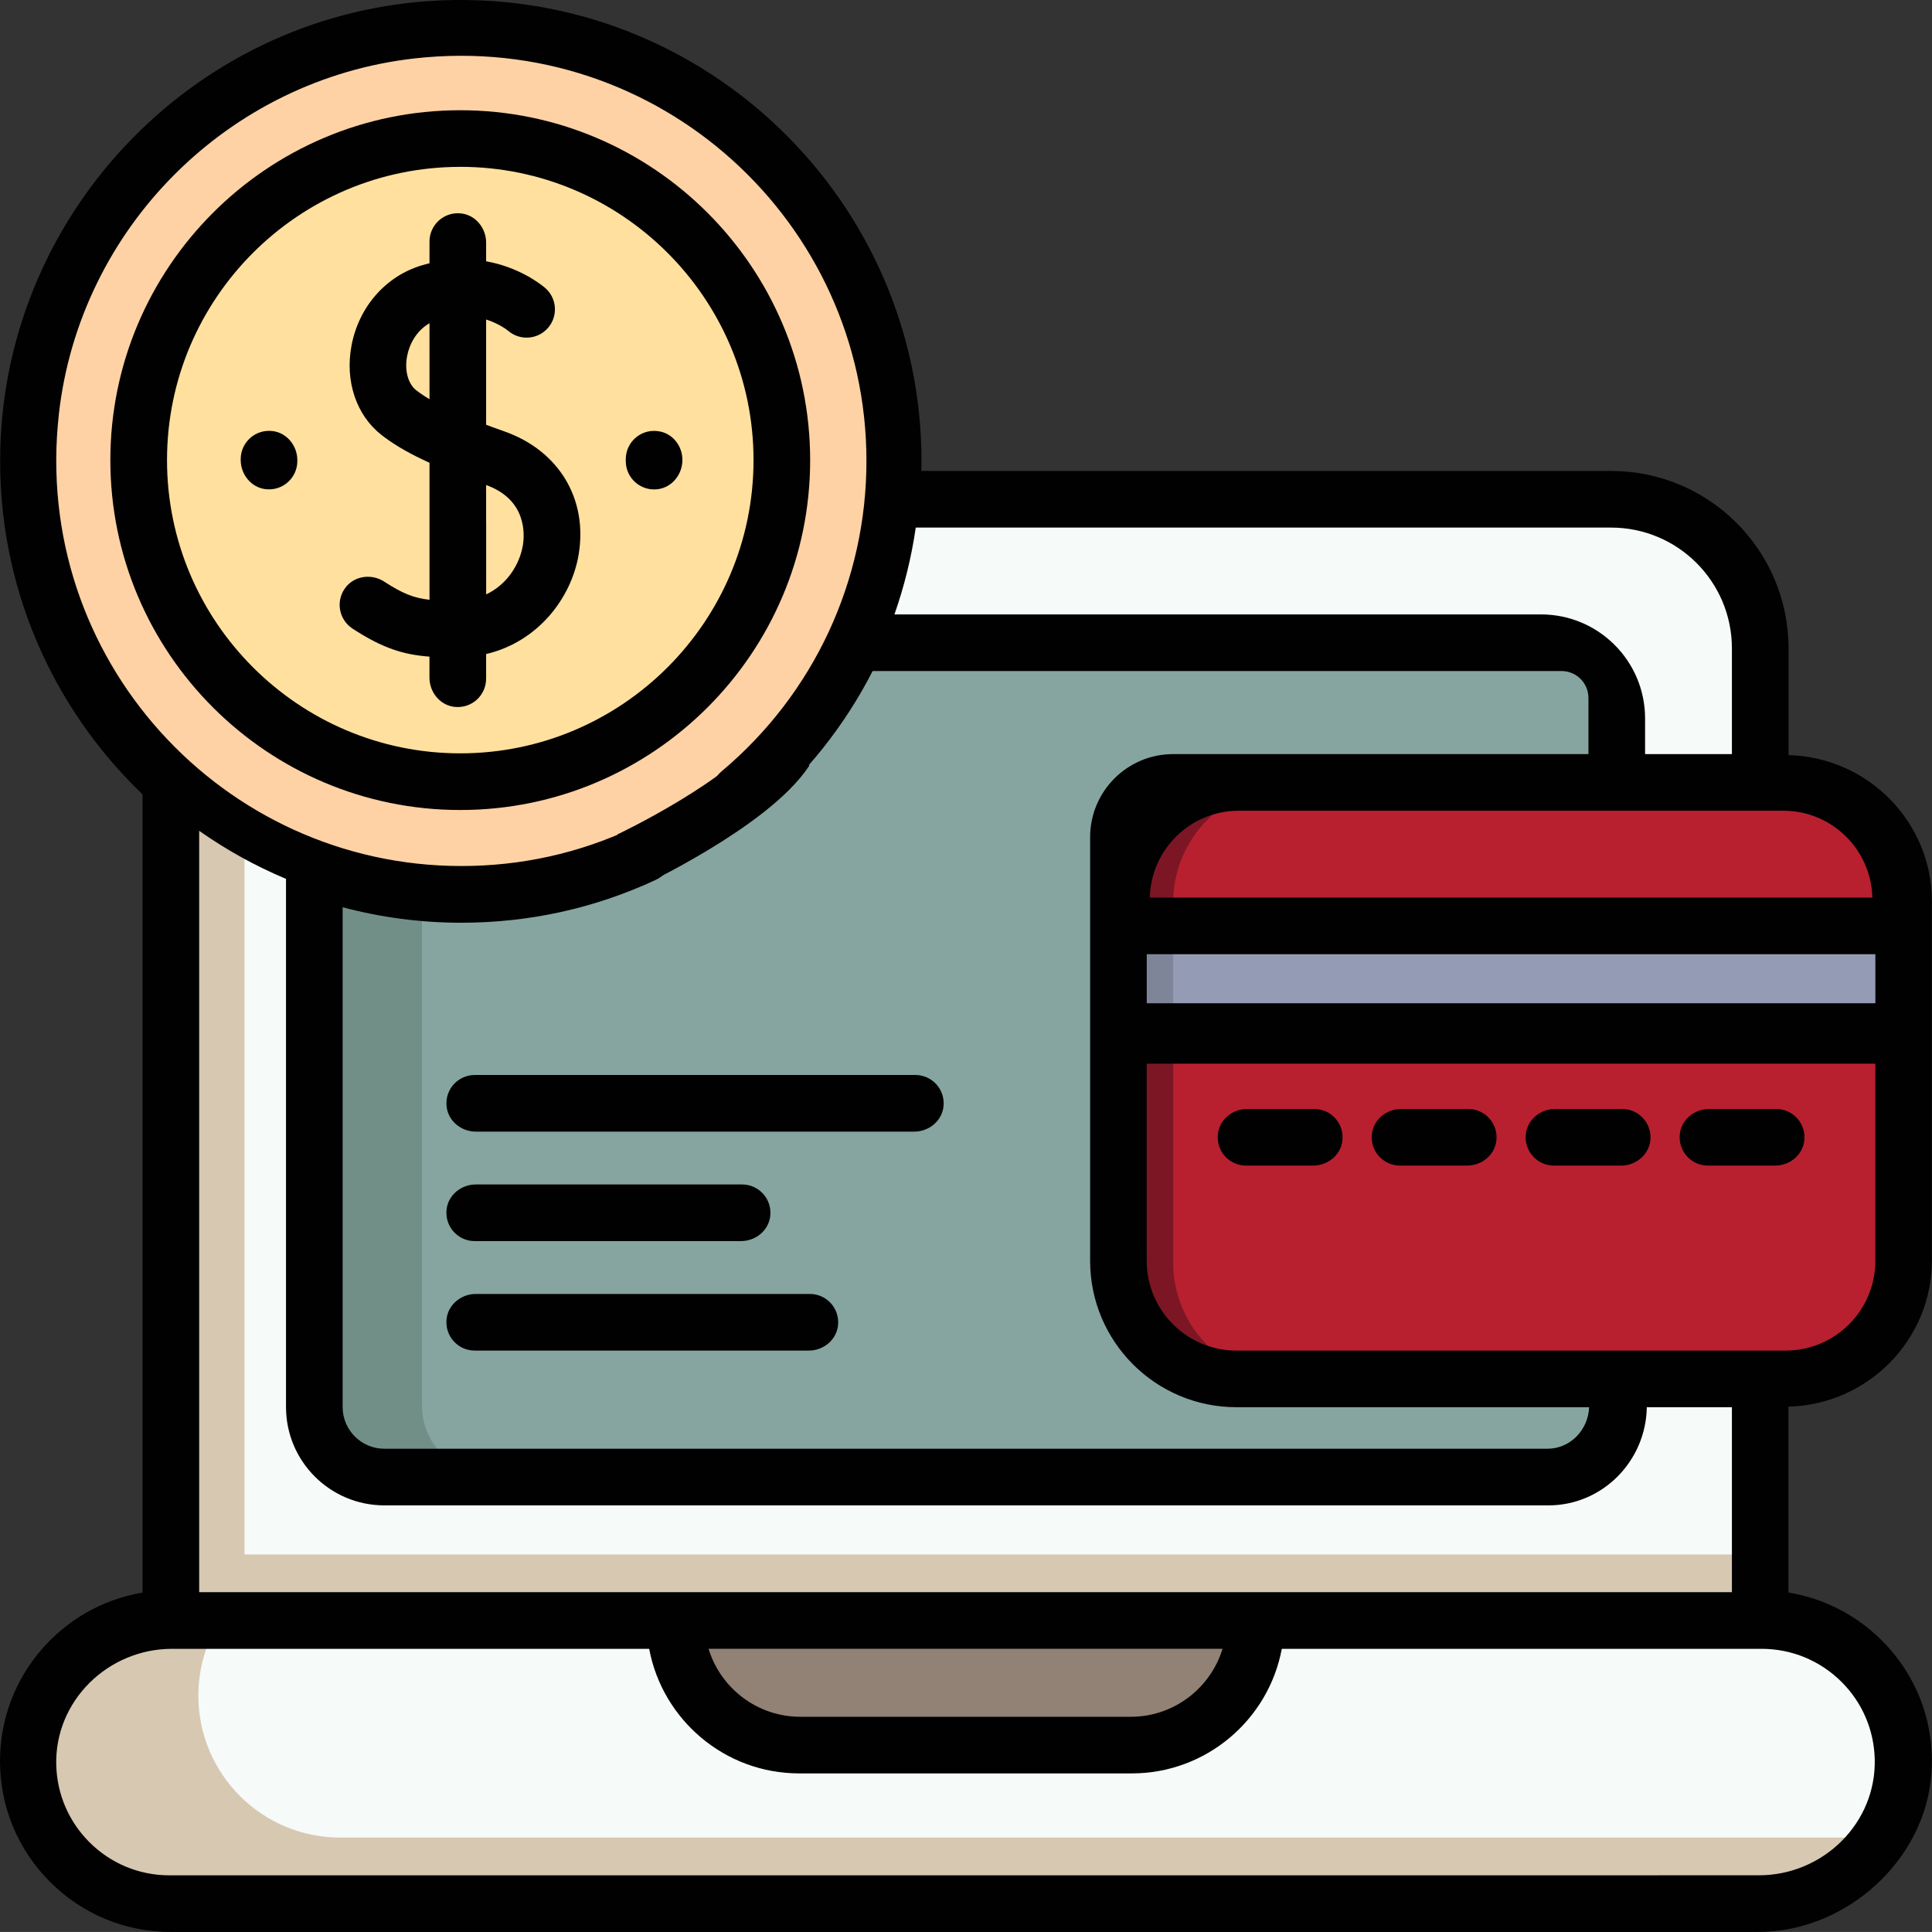 <?xml version="1.0" encoding="UTF-8"?>
<svg id="Layer_2" data-name="Layer 2" xmlns="http://www.w3.org/2000/svg" viewBox="0 0 511.76 511.75">
  <rect x="0" y="0" width="511.76" height="511.75" fill="#333333" stroke="none"/>
  <defs>
    <style>
      .cls-1 {
        fill: #f6faf9;
      }

      .cls-2 {
        fill: #010101;
      }

      .cls-3 {
        fill: #ffe09f;
      }

      .cls-4 {
        fill: #fed2a5;
      }

      .cls-5 {
        fill: #7f8599;
      }

      .cls-6 {
        fill: #918275;
      }

      .cls-7 {
        fill: #b82030;
      }

      .cls-8 {
        fill: #728f87;
      }

      .cls-9 {
        fill: #d7c8b2;
      }

      .cls-10 {
        fill: #949bb5;
      }

      .cls-11 {
        fill: #86a5a0;
      }

      .cls-12 {
        fill: #7c1625;
      }

      .cls-13 {
        fill: none;
        stroke: #010101;
        stroke-miterlimit: 10;
        stroke-width: 15.1px;
      }
    </style>
  </defs>
  <g id="Layer_1-2" data-name="Layer 1">
    <g>
      <g>
        <g>
          <g>
            <path class="cls-1" d="m465.76,171.26v257.22l-210.5,16.63-210.5-16.63V171.26c0-21.83,17.67-39.51,39.46-39.51h342.07c21.8,0,39.47,17.68,39.47,39.51h0Z"/>
            <path class="cls-9" d="m465.76,411.75v16.96l-210.5,16.63-210.5-16.63v-16.96h421Z"/>
            <path class="cls-9" d="m53.21,435.97l-8.45-7.5V171.26c0-21.83,17.72-39.51,39.6-39.51h20.01c-21.87,0-39.61,17.68-39.61,39.51v257.22l-11.55,7.5Z"/>
            <path class="cls-1" d="m466.49,428.75H45.67c-18.05,0-35.49,14.54-38.02,32.41-3.32,23.47,14.69,43.59,37.37,43.59h420.82c18.05,0,35.49-14.54,38.02-32.41,3.32-23.47-14.69-43.59-37.37-43.59Z"/>
            <path class="cls-9" d="m497.76,487.35c-6.72,10.46-18.42,17.4-31.73,17.4H44.57c-10.43,0-19.87-4.26-26.71-11.13-8.31-8.37-12.77-20.62-10.45-33.8,3.19-18.1,19.32-31.07,37.71-31.07h13.43c-3.79,5.88-6.01,12.88-6.01,20.39,0,10.39,4.21,19.79,11.01,26.6,6.8,6.8,16.2,11.01,26.59,11.01h407.62v.6Z"/>
            <path class="cls-11" d="m82.76,372.17v-182.36c0-11.08,8.98-20.06,20.06-20.06h304.88c11.08,0,20.06,8.98,20.06,20.06v182.38c0,10.25-8.31,18.55-18.55,18.55H101.29c-10.23,0-18.53-8.32-18.53-18.58Z"/>
            <path class="cls-8" d="m130.2,390.75h-29c-10.19,0-18.44-8.32-18.44-18.57v-182.37c0-11.08,8.98-20.06,20.06-20.06h28.88c-11.01,0-19.94,8.99-19.94,20.09v182.34c0,10.25,8.26,18.57,18.44,18.57Z"/>
            <path class="cls-6" d="m299.8,461.75h-88.1c-18.22,0-33-14.77-33-33h154.09c0,18.22-14.77,33-33,33Z"/>
          </g>
          <g>
            <path class="cls-7" d="m328.02,365.75h145.48c17.26,0,31.26-13.99,31.26-31.26v-95.48c0-17.26-13.99-31.26-31.26-31.26h-145.48c-17.26,0-31.26,13.99-31.26,31.26v95.41c0,17.3,14,31.33,31.26,31.33Z"/>
            <path class="cls-12" d="m342.46,365.75h-15.44c-17.26,0-31.26-13.99-31.26-31.26v-95.49c0-17.26,13.99-31.26,31.26-31.26h15.44c-17.5,0-31.7,14.02-31.7,31.33v95.34c0,17.31,14.19,31.33,31.7,31.33Z"/>
            <path class="cls-10" d="m296.76,245.75h208v28h-208v-28Z"/>
            <path class="cls-5" d="m295.76,245.75h15v28h-15v-28Z"/>
          </g>
          <g>
            <circle class="cls-4" cx="121.92" cy="121.88" r="114.66"/>
            <circle class="cls-3" cx="121.92" cy="121.88" r="85.18"/>
          </g>
        </g>
        <g>
          <path class="cls-2" d="m473.76,200.02v-28.27c0-25.96-21.04-47-47-47h-182.7c.02-.86.03-1.72.03-2.58C244.1,53.21,186.73-2.59,117.26.09,53.15,2.56,1.58,55.08.07,119.22c-.85,35.82,13.8,68.31,37.69,91.19v211.44c-21.4,3.58-37.76,22.23-37.76,44.63,0,12.08,4.71,23.45,13.26,32.01,8.55,8.55,19.91,13.26,32,13.26h409.21c3.83,0,7.26-2.75,7.73-6.56.55-4.56-2.99-8.44-7.44-8.44H44.89c-8.01,0-15.54-3.12-21.21-8.78-5.47-5.48-8.57-12.7-8.78-20.4-.46-16.99,13.68-30.82,30.68-30.82h126.38c3.5,18.76,19.99,33,39.74,33h88.09c19.76,0,36.24-14.24,39.74-33h127.08c8,0,15.54,3.12,21.21,8.78,5.47,5.47,8.56,12.67,8.77,20.36.47,17.01-13.67,30.85-30.69,30.85h-26.66c-3.56,0-6.83,2.37-7.58,5.86-1.04,4.86,2.66,9.14,7.37,9.14h26.7c23.22,0,44.29-18.89,45.89-42.06.92-13.27-3.87-25.91-13.23-35.22-6.8-6.75-15.37-11.09-24.66-12.62v-49.24c21.04-.53,38-17.7,38-38.73v-95.12c0-21.04-16.96-38.2-38-38.73h0Zm-174.23,254.73h-87.54c-11.43,0-21.12-7.59-24.3-18h136.14c-3.18,10.41-12.87,18-24.3,18Zm4.23-202h193v13h-193v-13Zm192.21-15h-191.4c.3-12.73,10.75-23,23.55-23h144.29c12.8,0,23.25,10.27,23.55,23h0Zm-69.21-98c17.67,0,32,14.33,32,32v28h-23v-9.44c0-15.22-12.34-27.56-27.56-27.56h-171.28c2.61-7.43,4.51-15.12,5.65-23h184.18ZM15.58,109.78C21.11,60.36,60.52,20.97,109.94,15.46c64.63-7.2,119.57,43.42,119.57,106.63,0,31.79-13.98,61.76-38.36,82.22-3.18,2.67-3.59,7.4-.93,10.58,2.67,3.18,7.4,3.59,10.58.93,12.74-10.69,22.98-23.67,30.35-38.07h182.48c3.94,0,7.13,3.19,7.13,7.13v14.87h-110c-12.15,0-22,9.85-22,22v112.24c0,21.4,17.35,38.76,38.76,38.76h93.42c-.25,6.11-5.09,11-11.03,11H101.81c-6.1,0-11.05-4.95-11.05-11.05v-132.38c10.03,2.67,20.57,4.1,31.43,4.1,18.01,0,35.34-3.82,51.52-11.36,3.24-1.51,5.19-5.06,4.38-8.54-1.13-4.84-6.29-7.15-10.52-5.17-14.23,6.67-29.49,10.05-45.37,10.05-63.22,0-113.85-54.96-106.61-119.62Zm60.18,123.01v139.91c0,14.39,11.66,26.05,26.05,26.05h308.37c14.21,0,25.79-11.62,26.04-26h22.54v49H52.76v-201.68c7.15,5.03,14.85,9.31,23,12.73h0Zm397.24,124.96h-145.49c-13.12,0-23.76-10.64-23.76-23.76v-52.24h193v52.24c0,13.12-10.64,23.76-23.76,23.76Z"/>
          <path class="cls-2" d="m121.92,214.56c51.1,0,92.68-41.58,92.68-92.68S173.02,29.2,121.92,29.2,29.23,70.77,29.23,121.88s41.58,92.68,92.69,92.68Zm0-170.37c42.83,0,77.68,34.85,77.68,77.68s-34.85,77.68-77.68,77.68-77.68-34.85-77.68-77.68S79.08,44.2,121.92,44.2Z"/>
          <path class="cls-2" d="m93.35,166.49c7.98,5.22,13.53,6.93,20.41,7.44v5.57c0,3.84,2.76,7.27,6.56,7.73,4.56.55,8.44-2.99,8.44-7.44v-6.54c13.75-3.22,22.58-14.85,24.51-26.32,2.48-14.74-5.22-27.55-19.62-32.64-8.54-3.02-17.99-6.67-23.4-10.92-2.18-1.71-3.13-5.26-2.41-9.05.58-3.09,2.44-6.72,5.93-8.7v93.48c0,3.84,2.76,7.27,6.56,7.73,4.56.55,8.44-2.99,8.44-7.44v-94.76c3.41,1.08,5.52,2.73,5.93,3.07,3.18,2.65,7.91,2.22,10.56-.97,2.65-3.18,2.22-7.91-.97-10.56-1.47-1.22-7.05-5.44-15.52-6.96v-4.94c0-3.84-2.76-7.27-6.56-7.73-4.56-.55-8.44,2.99-8.44,7.44v5.76c-.69.17-1.39.35-2.09.56-9.53,2.87-16.65,11.01-18.57,21.25-1.77,9.37,1.26,18.42,7.9,23.63,5.74,4.5,13.75,8.34,27.66,13.26,10.97,3.88,10.29,13.23,9.83,16.01-.85,5.05-4.15,10.37-9.72,13v-18.69c0-3.84-2.76-7.27-6.56-7.73-4.56-.55-8.44,2.99-8.44,7.44v20.4c-4.23-.46-7.22-1.7-11.99-4.8-3.19-2.07-7.54-1.65-10.01,1.25-2.99,3.52-2.15,8.72,1.58,11.17h0Z"/>
          <path class="cls-2" d="m78.76,122.13v-.22c0-3.84-2.76-7.27-6.56-7.73-4.56-.55-8.44,2.99-8.44,7.44v.22c0,3.84,2.76,7.27,6.56,7.73,4.56.55,8.44-2.99,8.44-7.44Z"/>
          <path class="cls-2" d="m180.76,121.82h0c0-3.53-2.36-6.75-5.81-7.5-4.88-1.07-9.19,2.62-9.19,7.32v.5c0,4.44,3.86,7.98,8.41,7.45,3.83-.45,6.59-3.91,6.59-7.76Z"/>
          <path class="cls-2" d="m126.03,299.75h116.15c3.83,0,7.26-2.75,7.73-6.56.55-4.56-2.99-8.44-7.44-8.44h-116.72c-4.45,0-8,3.88-7.44,8.44.46,3.81,3.89,6.56,7.73,6.56Z"/>
          <path class="cls-2" d="m125.74,328.75h70.55c3.83,0,7.26-2.75,7.73-6.56.55-4.56-2.99-8.44-7.44-8.44h-70.55c-3.83,0-7.27,2.75-7.73,6.56-.55,4.56,2.99,8.44,7.44,8.44Z"/>
          <path class="cls-2" d="m214.53,342.75h-88.5c-3.83,0-7.26,2.75-7.73,6.56-.55,4.56,2.99,8.44,7.44,8.44h88.5c3.83,0,7.26-2.75,7.73-6.56.55-4.56-2.99-8.44-7.44-8.44Z"/>
          <path class="cls-2" d="m348.13,293.75h-17.79c-3.83,0-7.26,2.75-7.73,6.56-.55,4.56,2.99,8.44,7.44,8.44h17.79c3.83,0,7.27-2.75,7.73-6.56.55-4.56-2.99-8.44-7.44-8.44Z"/>
          <path class="cls-2" d="m388.92,293.75h-17.79c-3.83,0-7.26,2.75-7.73,6.56-.55,4.56,2.99,8.44,7.44,8.44h17.79c3.83,0,7.26-2.75,7.73-6.56.55-4.56-2.99-8.44-7.44-8.44Z"/>
          <path class="cls-2" d="m429.7,293.75h-17.79c-3.83,0-7.26,2.75-7.73,6.56-.55,4.56,2.99,8.44,7.44,8.44h17.79c3.83,0,7.26-2.75,7.73-6.56.55-4.56-2.99-8.44-7.44-8.44Z"/>
          <path class="cls-2" d="m470.49,293.75h-17.79c-3.83,0-7.26,2.75-7.73,6.56-.55,4.56,2.99,8.44,7.44,8.44h17.79c3.83,0,7.26-2.75,7.73-6.56.55-4.56-2.99-8.44-7.44-8.44Z"/>
        </g>
      </g>
      <path class="cls-13" d="m166.76,227.86s32-15.12,41.34-29.23"/>
    </g>
  </g>
</svg>